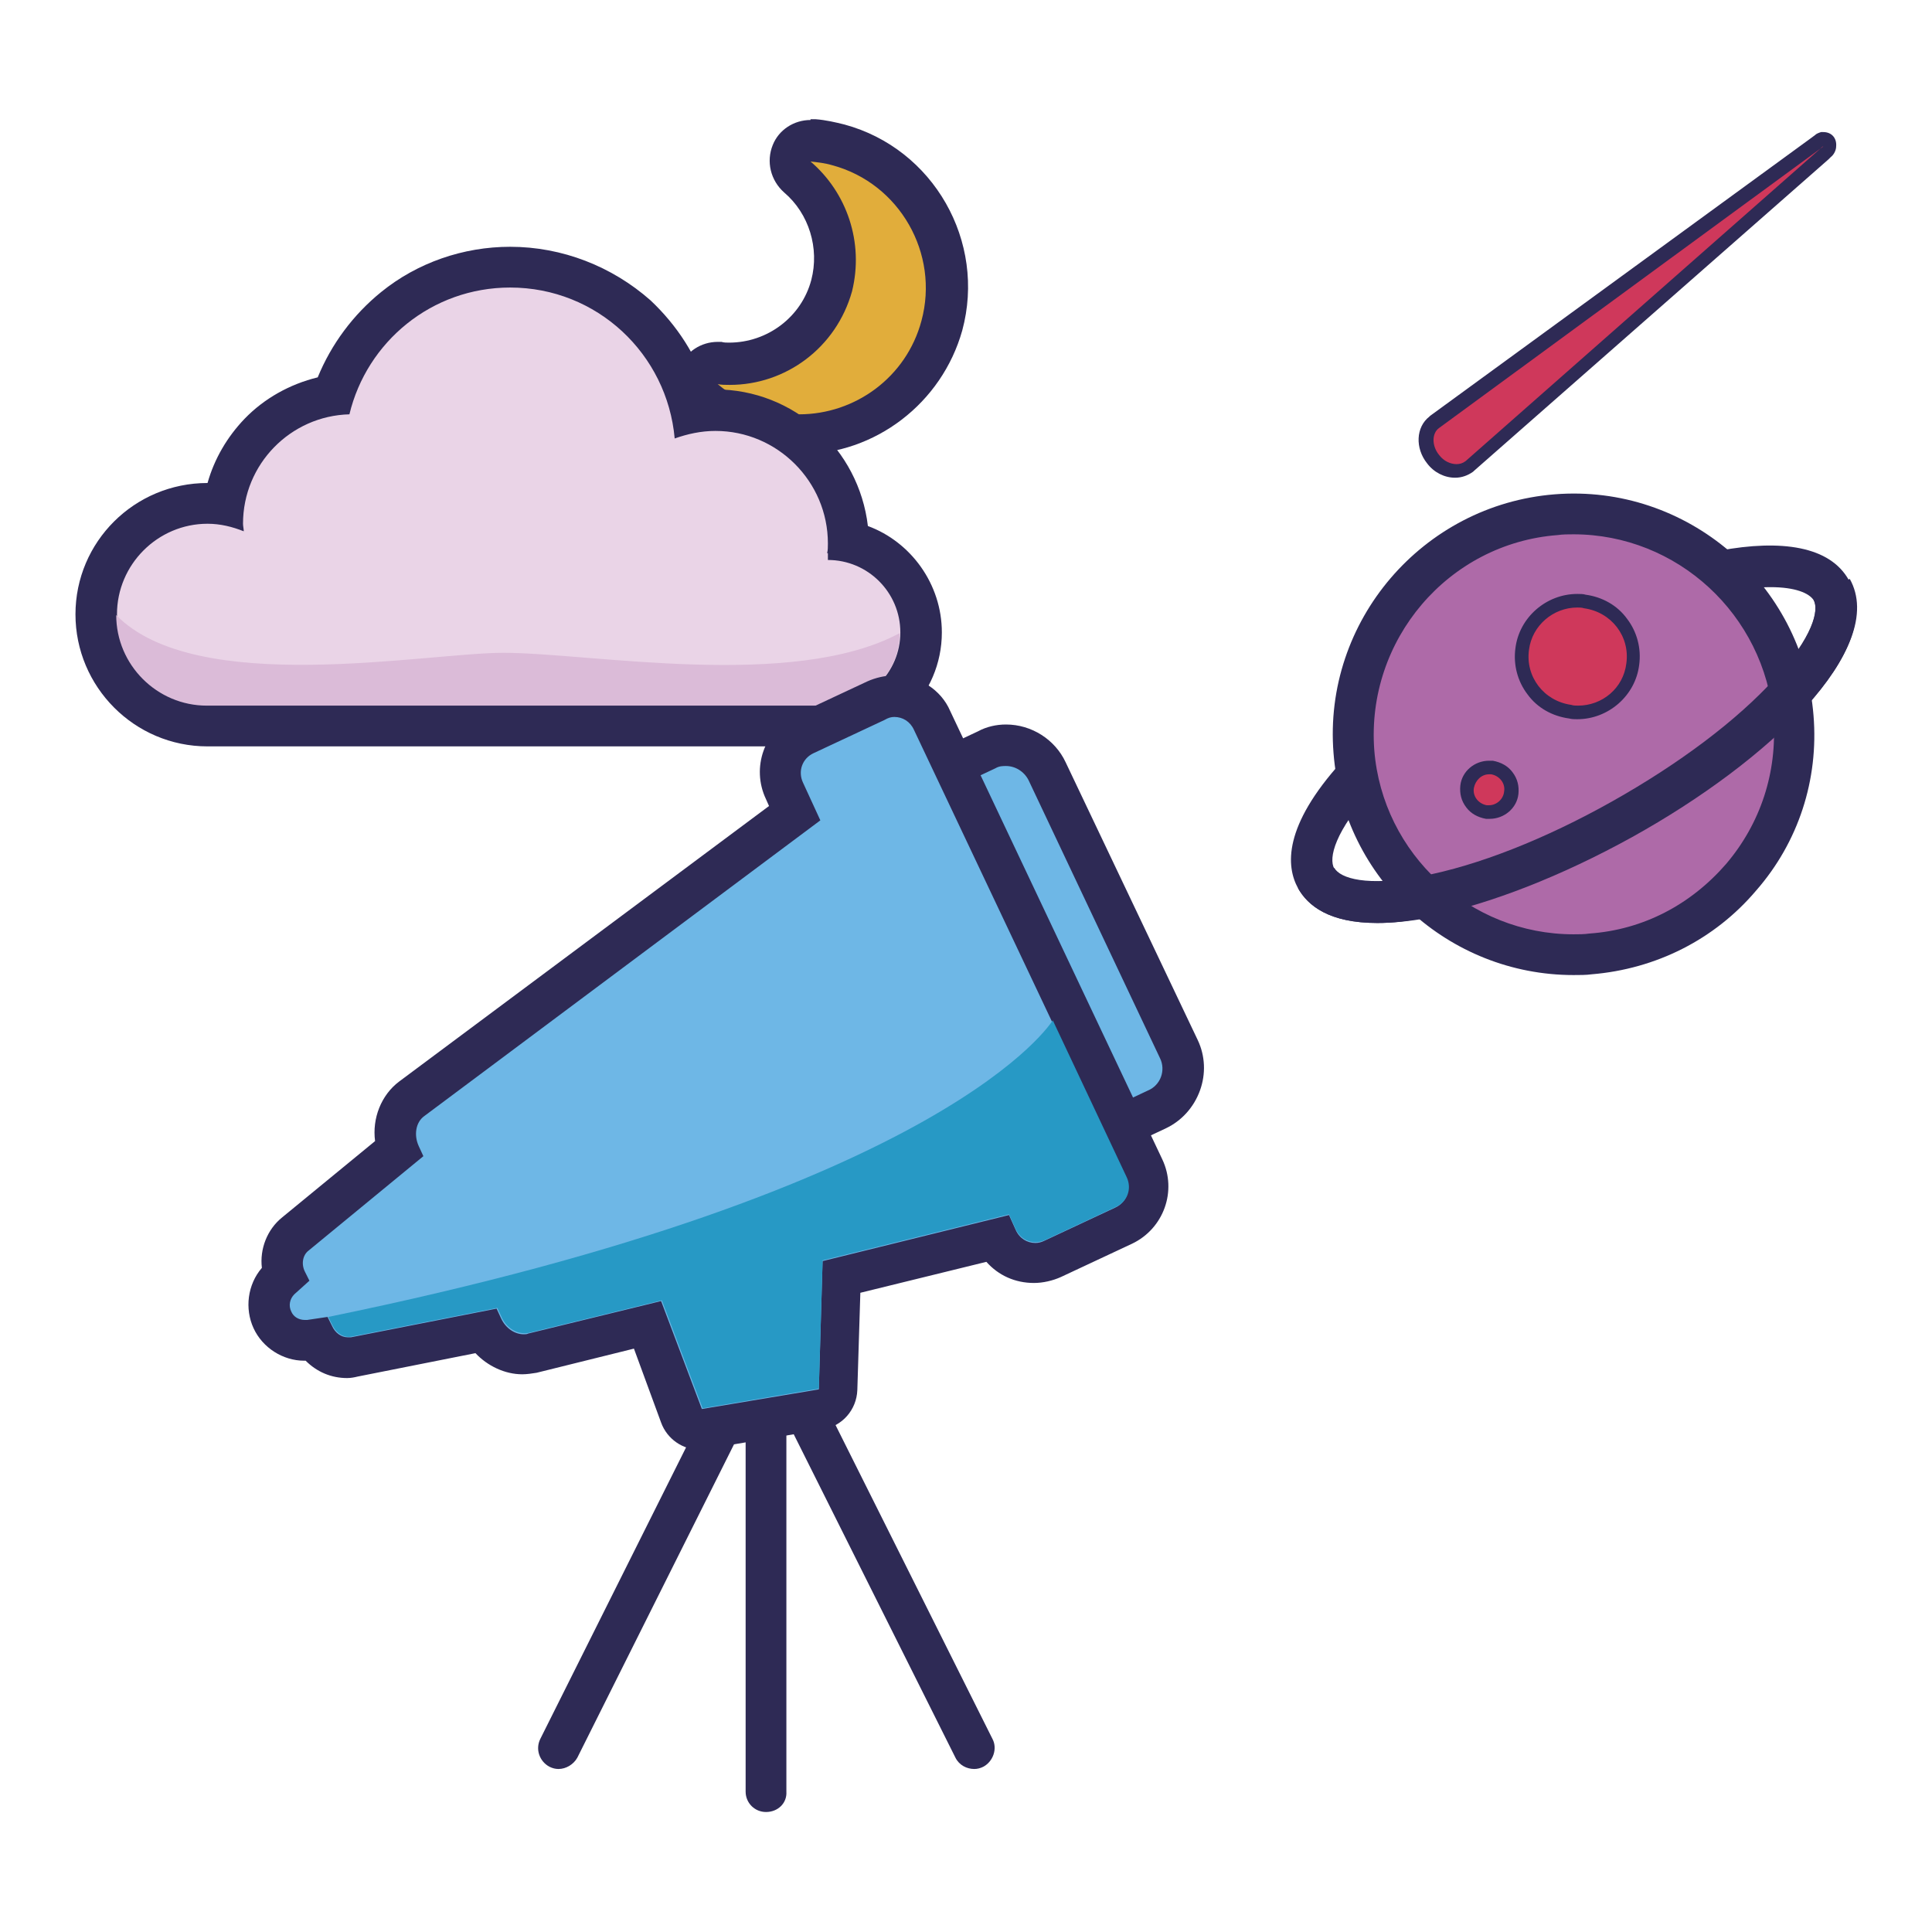 <?xml version="1.0" encoding="utf-8"?>
<!-- Svg Vector Icons : http://www.onlinewebfonts.com/icon -->
<!DOCTYPE svg PUBLIC "-//W3C//DTD SVG 1.1//EN" "http://www.w3.org/Graphics/SVG/1.1/DTD/svg11.dtd">
<svg version="1.1" xmlns="http://www.w3.org/2000/svg" xmlns:xlink="http://www.w3.org/1999/xlink" x="0px" y="0px" viewBox="0 0 256 256" enable-background="new 0 0 256 256" xml:space="preserve">
<g> <path fill="#6eb7e6" d="M96.8,186L74,231.6"/> <path fill="#2e2a55" d="M74,234.4c-0.4,0-0.8-0.1-1.2-0.3c-1.3-0.7-1.9-2.3-1.2-3.7l22.8-45.6c0.7-1.3,2.3-1.9,3.7-1.2 c1.3,0.7,1.9,2.3,1.2,3.7l-22.8,45.6C76,233.8,75,234.4,74,234.4z"/> <path fill="#6eb7e6" d="M106.2,186l22.9,45.6"/> <path fill="#2e2a55" d="M129.1,234.4c-1,0-2-0.5-2.5-1.5l-22.8-45.6c-0.7-1.3-0.1-3,1.2-3.7c1.3-0.7,3-0.1,3.7,1.2l22.8,45.6 c0.7,1.3,0.1,3-1.2,3.7C129.9,234.3,129.5,234.4,129.1,234.4z"/> <path fill="#6eb7e6" d="M101.5,237.4v-51.9"/> <path fill="#2e2a55" d="M101.5,240.1c-1.5,0-2.7-1.2-2.7-2.7v-51.9c0-1.5,1.2-2.7,2.7-2.7c1.5,0,2.7,1.2,2.7,2.7v51.9 C104.3,238.9,103.1,240.1,101.5,240.1z"/> <path fill="#e1ad3b" d="M105.9,57.6c-1.7,0-3.5-0.2-5.1-0.7c-2.8-0.8-5.3-2.1-7.5-4c-0.9-0.8-1.2-2-0.8-3.2c0.4-1,1.4-1.7,2.5-1.7 h0.2c0.4,0,0.9,0.1,1.3,0.1c6.3,0,11.9-4.3,13.5-10.3c1.4-5.2-0.3-10.9-4.5-14.4c-0.9-0.8-1.2-2-0.8-3.2c0.4-1,1.4-1.7,2.5-1.7h0.2 c1.1,0.1,2.3,0.3,3.3,0.6c5,1.4,9.2,4.6,11.8,9.2s3.3,9.8,1.9,14.8C122.4,51.7,114.6,57.6,105.9,57.6L105.9,57.6z"/> <path fill="#2e2a55" d="M107.4,21.4c0.9,0.1,1.9,0.2,2.9,0.5c8.9,2.4,14.2,11.7,11.8,20.6c-2,7.5-8.8,12.4-16.2,12.4 c-1.5,0-2.9-0.2-4.4-0.6c-2.5-0.7-4.6-1.9-6.4-3.4c0.5,0.1,1,0.1,1.6,0.1c7.4,0,14.1-4.9,16.2-12.4 C114.5,32.1,112.2,25.5,107.4,21.4 M107.4,15.9c-2.2,0-4.2,1.3-5,3.3c-0.9,2.2-0.3,4.7,1.5,6.3c3.3,2.8,4.7,7.4,3.6,11.6 c-1.3,4.9-5.8,8.3-10.9,8.3c-0.3,0-0.7,0-1-0.1c-0.2,0-0.3,0-0.5,0c-2.2,0-4.2,1.3-5,3.3c-0.9,2.2-0.3,4.7,1.5,6.3 c2.5,2.1,5.4,3.6,8.5,4.5c1.9,0.5,3.9,0.8,5.9,0.8c10,0,18.8-6.8,21.5-16.4c3.2-11.8-3.8-24.1-15.6-27.3c-1.2-0.3-2.5-0.6-3.8-0.7 H107.4L107.4,15.9z"/> <path fill="#ead4e7" d="M27.5,96.2c-8.1,0-14.7-6.6-14.7-14.7s6.6-14.7,14.7-14.7c0.7,0,1.5,0.1,2.2,0.2c0.5-3.6,2.2-6.8,4.7-9.5 c2.7-2.7,6.1-4.5,9.8-5c3.3-10.1,12.7-17,23.4-17c6.2,0,12.1,2.3,16.7,6.5c3.7,3.4,6.3,7.9,7.4,12.7c1-0.2,2.1-0.3,3.2-0.3 c9.6,0,17.5,7.8,17.6,17.4c5.5,1.2,9.6,6.2,9.6,12.1c0,6.8-5.6,12.4-12.4,12.4H27.5z"/> <path fill="#2e2a55" d="M67.6,38.1c11.5,0,20.8,8.8,21.8,20c1.7-0.6,3.5-1,5.4-1c8.2,0,14.9,6.7,14.9,14.9c0,0.5,0,0.9-0.1,1.3h0.1 v0.9c5.3,0,9.6,4.3,9.6,9.6s-4.3,9.6-9.6,9.6H27.5c-6.6,0-12-5.4-12-12c0-6.6,5.4-12,12-12c1.7,0,3.3,0.4,4.8,1 c0-0.3-0.1-0.7-0.1-1c0-7.9,6.3-14.3,14.1-14.5C48.6,45.3,57.2,38.1,67.6,38.1 M67.6,32.7c-6.2,0-12.3,2.1-17.1,6 c-3.7,3-6.6,6.9-8.4,11.3c-3.7,0.9-7.1,2.8-9.7,5.5c-2.3,2.4-4,5.3-4.9,8.5h0C17.8,64,10,71.8,10,81.4c0,9.6,7.8,17.5,17.5,17.5 h82.2c8.3,0,15.1-6.8,15.1-15.1c0-6.4-4.1-12-9.8-14.1c-1.2-10.2-9.8-18.1-20.2-18.1c-0.4,0-0.8,0-1.1,0c-1.4-4.5-4-8.5-7.5-11.8 C81.1,35.3,74.5,32.7,67.6,32.7L67.6,32.7z"/> <path fill="#dbbbd8" d="M66.7,86.5c-10.3,0-40.7,5.9-51.3-5c0,6.6,5.4,12,12,12h82.2c5.3,0,9.6-4.3,9.6-9.6 C105,91.5,78.2,86.5,66.7,86.5L66.7,86.5z"/> <path fill="#6eb7e6" d="M145.3,150.4c-1,0-2-0.6-2.5-1.6l-20.2-42.7c-0.6-1.4-0.1-3,1.3-3.6l6.8-3.2c0.8-0.4,1.7-0.6,2.6-0.6 c2.3,0,4.4,1.3,5.4,3.4l17.4,36.8c0.7,1.5,0.8,3.1,0.2,4.6c-0.5,1.5-1.6,2.7-3.1,3.4l-6.8,3.2C146.1,150.4,145.7,150.4,145.3,150.4 z"/> <path fill="#2e2a55" d="M133.3,101.5c1.2,0,2.4,0.7,3,1.9l17.4,36.8c0.8,1.6,0.1,3.6-1.6,4.3l-6.8,3.2L125.1,105l6.8-3.2 C132.4,101.5,132.9,101.5,133.3,101.5 M133.3,96c-1.3,0-2.6,0.3-3.7,0.9l-6.8,3.2c-2.7,1.3-3.9,4.6-2.6,7.3l20.2,42.7 c0.6,1.3,1.7,2.3,3.1,2.8c0.6,0.2,1.2,0.3,1.9,0.3c0.8,0,1.6-0.2,2.3-0.5l6.8-3.2c2.1-1,3.7-2.8,4.5-5c0.8-2.2,0.7-4.6-0.3-6.7 L141.2,101C139.8,98,136.7,96,133.3,96z"/> <path fill="#6eb7e6" d="M93,189.4c-1.1,0-2.2-0.7-2.6-1.8l-4.5-12l-15.3,3.8c-0.4,0.1-0.9,0.2-1.3,0.2c-2,0-4-1.2-5.1-3L47,179.8 c-0.3,0.1-0.6,0.1-0.9,0.1c-1.7,0-3.3-0.9-4.3-2.5l-0.7,0.1c-0.2,0-0.4,0-0.6,0c-1.8,0-3.5-1.1-4.3-2.7c-0.9-1.9-0.5-4,1-5.5 l0.5-0.5c-0.7-2-0.1-4.2,1.5-5.5l13.6-11.2c-0.9-2.5-0.2-5.3,1.8-6.8l50.8-37.9l-1.4-2.9c-1.3-2.8-0.1-6.2,2.7-7.5l9.4-4.4 c0.8-0.4,1.6-0.5,2.4-0.5c2.2,0,4.2,1.3,5.1,3.2l28.1,59.4c1.3,2.8,0.1,6.2-2.7,7.5l-9.4,4.4c-0.8,0.4-1.6,0.5-2.4,0.5 c-2.2,0-4.1-1.2-5.1-3.2l-20.4,5.1l-0.5,15c0,1.3-1,2.4-2.3,2.6l-15.4,2.6C93.3,189.4,93.1,189.4,93,189.4z"/> <path fill="#2e2a55" d="M118.5,95c1.1,0,2.1,0.6,2.6,1.7l28.1,59.4c0.7,1.5,0.1,3.2-1.4,3.9l-9.4,4.4c-0.4,0.2-0.8,0.3-1.2,0.3 c-1.1,0-2.1-0.6-2.6-1.7l-0.9-2l-24.7,6.1l-0.5,17L93,186.7l-5.4-14.3L70,176.7c-0.2,0.1-0.4,0.1-0.6,0.1c-1.2,0-2.4-0.8-3-2.1 l-0.6-1.3l-19.3,3.8c-0.1,0-0.2,0-0.4,0c-0.9,0-1.7-0.6-2.1-1.5l-0.6-1.2l-2.7,0.4c-0.1,0-0.2,0-0.3,0c-0.8,0-1.5-0.4-1.8-1.1 c-0.4-0.8-0.2-1.7,0.4-2.3l2-1.8l-0.6-1.2c-0.5-1-0.3-2.2,0.5-2.8l15.2-12.5l-0.6-1.3c-0.7-1.5-0.4-3.2,0.7-4l52.5-39.2l-2.3-5 c-0.7-1.5-0.1-3.2,1.4-3.9l9.4-4.4C117.7,95.1,118.1,95,118.5,95 M118.5,89.5c-1.2,0-2.5,0.3-3.6,0.8l-9.4,4.4c-4.2,2-6,7-4,11.2 l0.4,0.9l-49,36.5c-2.4,1.8-3.6,4.9-3.2,7.9l-12.3,10.1c-2,1.6-3,4.2-2.7,6.7c-1.9,2.2-2.3,5.4-1.1,8c1.2,2.6,3.9,4.3,6.7,4.3h0.2 c1.5,1.5,3.4,2.3,5.5,2.3c0.5,0,1-0.1,1.4-0.2l15.6-3.1c1.6,1.7,3.9,2.8,6.2,2.8c0.6,0,1.3-0.1,1.9-0.2l12.9-3.2l3.6,9.8 c0.8,2.2,2.9,3.6,5.1,3.6c0.3,0,0.6,0,0.9-0.1l15.4-2.6c2.6-0.4,4.5-2.6,4.6-5.2l0.4-12.9l16.7-4.1c1.6,1.8,3.8,2.8,6.3,2.8 c1.2,0,2.5-0.3,3.6-0.8l9.4-4.4c4.2-2,6-7,4-11.2l-28.1-59.4C124.7,91.4,121.8,89.5,118.5,89.5L118.5,89.5z"/> <path fill="#2799c5" d="M43.5,174.5l0.6,1.2c0.5,1,1.5,1.6,2.5,1.4l19.3-3.8l0.6,1.3c0.7,1.5,2.2,2.3,3.6,2l17.6-4.3l5.4,14.3 l15.4-2.6l0.5-17l24.7-6.1l0.9,2c0.7,1.5,2.4,2.1,3.9,1.4l9.4-4.4c1.5-0.7,2.1-2.4,1.4-3.9l-9.8-20.8 C139.4,135.3,126,157.6,43.5,174.5z"/> <path fill="#cf385b" d="M192.9,62.4c-1.1,0-2.2-0.6-3-1.6c-1.3-1.6-1.2-3.8,0.2-4.9l0,0L240.6,19l0.4-0.3c0.2-0.1,0.4-0.2,0.6-0.2 c0.1,0,0.2,0,0.2,0c0.3,0.1,0.5,0.3,0.6,0.6c0.1,0.2,0.2,0.7-0.4,1.1l-0.4,0.3l-47,41.4C194.2,62.1,193.6,62.4,192.9,62.4 L192.9,62.4z"/> <path fill="#2e2a55" d="M241.6,19.3L241.6,19.3L241.6,19.3 M241.6,19.3c0,0-0.1,0.1-0.4,0.4C241.2,19.7,241.6,19.3,241.6,19.3  M241.6,19.4c-0.1,0.1-0.4,0.3-0.4,0.3C241.4,19.5,241.5,19.4,241.6,19.4 M241.2,19.7l-47,41.4c-0.4,0.3-0.8,0.4-1.2,0.4 c-0.8,0-1.7-0.4-2.3-1.2c-1-1.2-1-2.9,0-3.6L241.2,19.7 M241.6,17.5h-0.1c-0.1,0-0.2,0-0.2,0c-0.3,0.1-0.6,0.2-0.8,0.4l0,0 l-0.4,0.3l-50.6,36.9l-0.1,0.1c-1.8,1.4-1.9,4.2-0.3,6.2c0.9,1.2,2.3,1.9,3.7,1.9c0.9,0,1.7-0.3,2.4-0.8l0.1-0.1l47-41.3l0.1-0.1 l0.2-0.2l0,0l0,0c0.4-0.3,0.7-0.9,0.7-1.4C243.4,18.3,242.7,17.5,241.6,17.5C241.7,17.5,241.7,17.5,241.6,17.5L241.6,17.5z"/> <path fill="#2e2a55" d="M182.5,122.3c-6.4,0-9.2-2.3-10.5-4.6c-1.6-2.9-2-8.2,5.8-16.8c5.4-6,13.6-12.2,23-17.4 c18.2-10.2,39.2-15.7,44.2-6.6c5.1,9.1-10.6,24.1-28.8,34.2c-9.4,5.2-18.9,8.9-26.8,10.5C186.7,122.1,184.4,122.3,182.5,122.3z  M234.6,77.8c-1.6,0-3.6,0.2-5.9,0.6c-7.4,1.4-16.3,4.9-25.2,9.9c-8.9,5-16.5,10.7-21.6,16.3c-5,5.5-5.9,9.1-5.1,10.5 c0.8,1.4,4.3,2.5,11.6,1.1c7.4-1.4,16.3-4.9,25.2-9.9c8.9-5,16.5-10.7,21.6-16.3c5-5.5,5.9-9.1,5.1-10.5 C239.7,78.6,237.9,77.8,234.6,77.8L234.6,77.8z"/> <path fill="#ae6aa8" d="M179.3,97.3c0,16.1,13.1,29.2,29.2,29.2c16.1,0,29.2-13.1,29.2-29.2s-13.1-29.2-29.2-29.2 C192.4,68.1,179.3,81.2,179.3,97.3z"/> <path fill="#2e2a55" d="M208.5,129.2c-16.5,0-30.5-12.7-31.8-29.4c-1.4-17.5,11.8-32.9,29.3-34.3c17.5-1.4,32.9,11.8,34.3,29.3 c0.7,8.5-2,16.8-7.6,23.2c-5.5,6.5-13.3,10.4-21.8,11.1C210.2,129.2,209.3,129.2,208.5,129.2z M208.5,70.8c-0.7,0-1.4,0-2.1,0.1 C191.9,72,181,84.8,182.1,99.4c1.1,13.8,12.7,24.4,26.4,24.4c0.7,0,1.4,0,2.1-0.1c7.1-0.5,13.4-3.8,18.1-9.2 c4.6-5.4,6.8-12.2,6.3-19.2C233.8,81.4,222.2,70.8,208.5,70.8z"/> <path fill="#2e2a55" d="M182.5,122.3c-6.4,0-9.2-2.3-10.5-4.6l4.8-2.7c0.8,1.4,4.3,2.5,11.6,1.1c7.4-1.4,16.3-4.9,25.2-9.9 c8.9-5,16.5-10.7,21.6-16.3c5-5.5,5.9-9.1,5.1-10.5l4.8-2.7c5.1,9.1-10.6,24.1-28.8,34.2c-9.4,5.2-18.9,8.9-26.8,10.5 C186.7,122.1,184.4,122.3,182.5,122.3L182.5,122.3z"/> <path fill="#cf385b" d="M209,94.4c-0.3,0-0.7,0-1-0.1c-1.9-0.3-3.7-1.3-4.9-2.9c-1.2-1.6-1.7-3.5-1.5-5.5c0.5-3.6,3.6-6.4,7.3-6.4 c0.3,0,0.7,0,1,0.1c1.9,0.3,3.7,1.3,4.9,2.9c1.2,1.6,1.7,3.5,1.5,5.5C215.9,91.6,212.7,94.4,209,94.4z"/> <path fill="#2e2a55" d="M209,80.5c0.3,0,0.6,0,0.9,0.1c3.6,0.5,6.1,3.7,5.6,7.3c-0.4,3.3-3.2,5.6-6.4,5.6c-0.3,0-0.6,0-0.9-0.1 c-3.6-0.5-6.1-3.7-5.6-7.3C203,82.9,205.8,80.5,209,80.5 M209,78.7c-4.1,0-7.7,3.1-8.2,7.2c-0.3,2.2,0.3,4.4,1.6,6.1 c1.3,1.8,3.3,2.9,5.5,3.2c0.4,0.1,0.7,0.1,1.1,0.1c4.1,0,7.7-3.1,8.2-7.2c0.3-2.2-0.3-4.4-1.6-6.1c-1.3-1.8-3.3-2.9-5.5-3.2 C209.8,78.7,209.4,78.7,209,78.7z"/> <path fill="#cf385b" d="M197.4,107.6c-0.1,0-0.3,0-0.4,0c-1.6-0.2-2.7-1.7-2.5-3.3c0.2-1.5,1.5-2.6,2.9-2.6c0.1,0,0.3,0,0.4,0 c1.6,0.2,2.7,1.7,2.5,3.3C200.1,106.5,198.8,107.6,197.4,107.6z"/> <path fill="#2e2a55" d="M197.3,102.6c0.1,0,0.2,0,0.3,0c1.1,0.2,1.9,1.2,1.7,2.3c-0.1,1-1,1.8-2,1.8c-0.1,0-0.2,0-0.3,0 c-1.1-0.2-1.9-1.2-1.7-2.3C195.5,103.4,196.3,102.6,197.3,102.6 M197.3,100.8c-1.9,0-3.6,1.4-3.8,3.3c-0.1,1,0.1,2,0.8,2.9 c0.6,0.8,1.5,1.3,2.6,1.5c0.2,0,0.3,0,0.5,0c1.9,0,3.6-1.4,3.8-3.3c0.1-1-0.1-2-0.8-2.9c-0.6-0.8-1.5-1.3-2.6-1.5 C197.7,100.8,197.5,100.8,197.3,100.8z"/></g>
</svg>